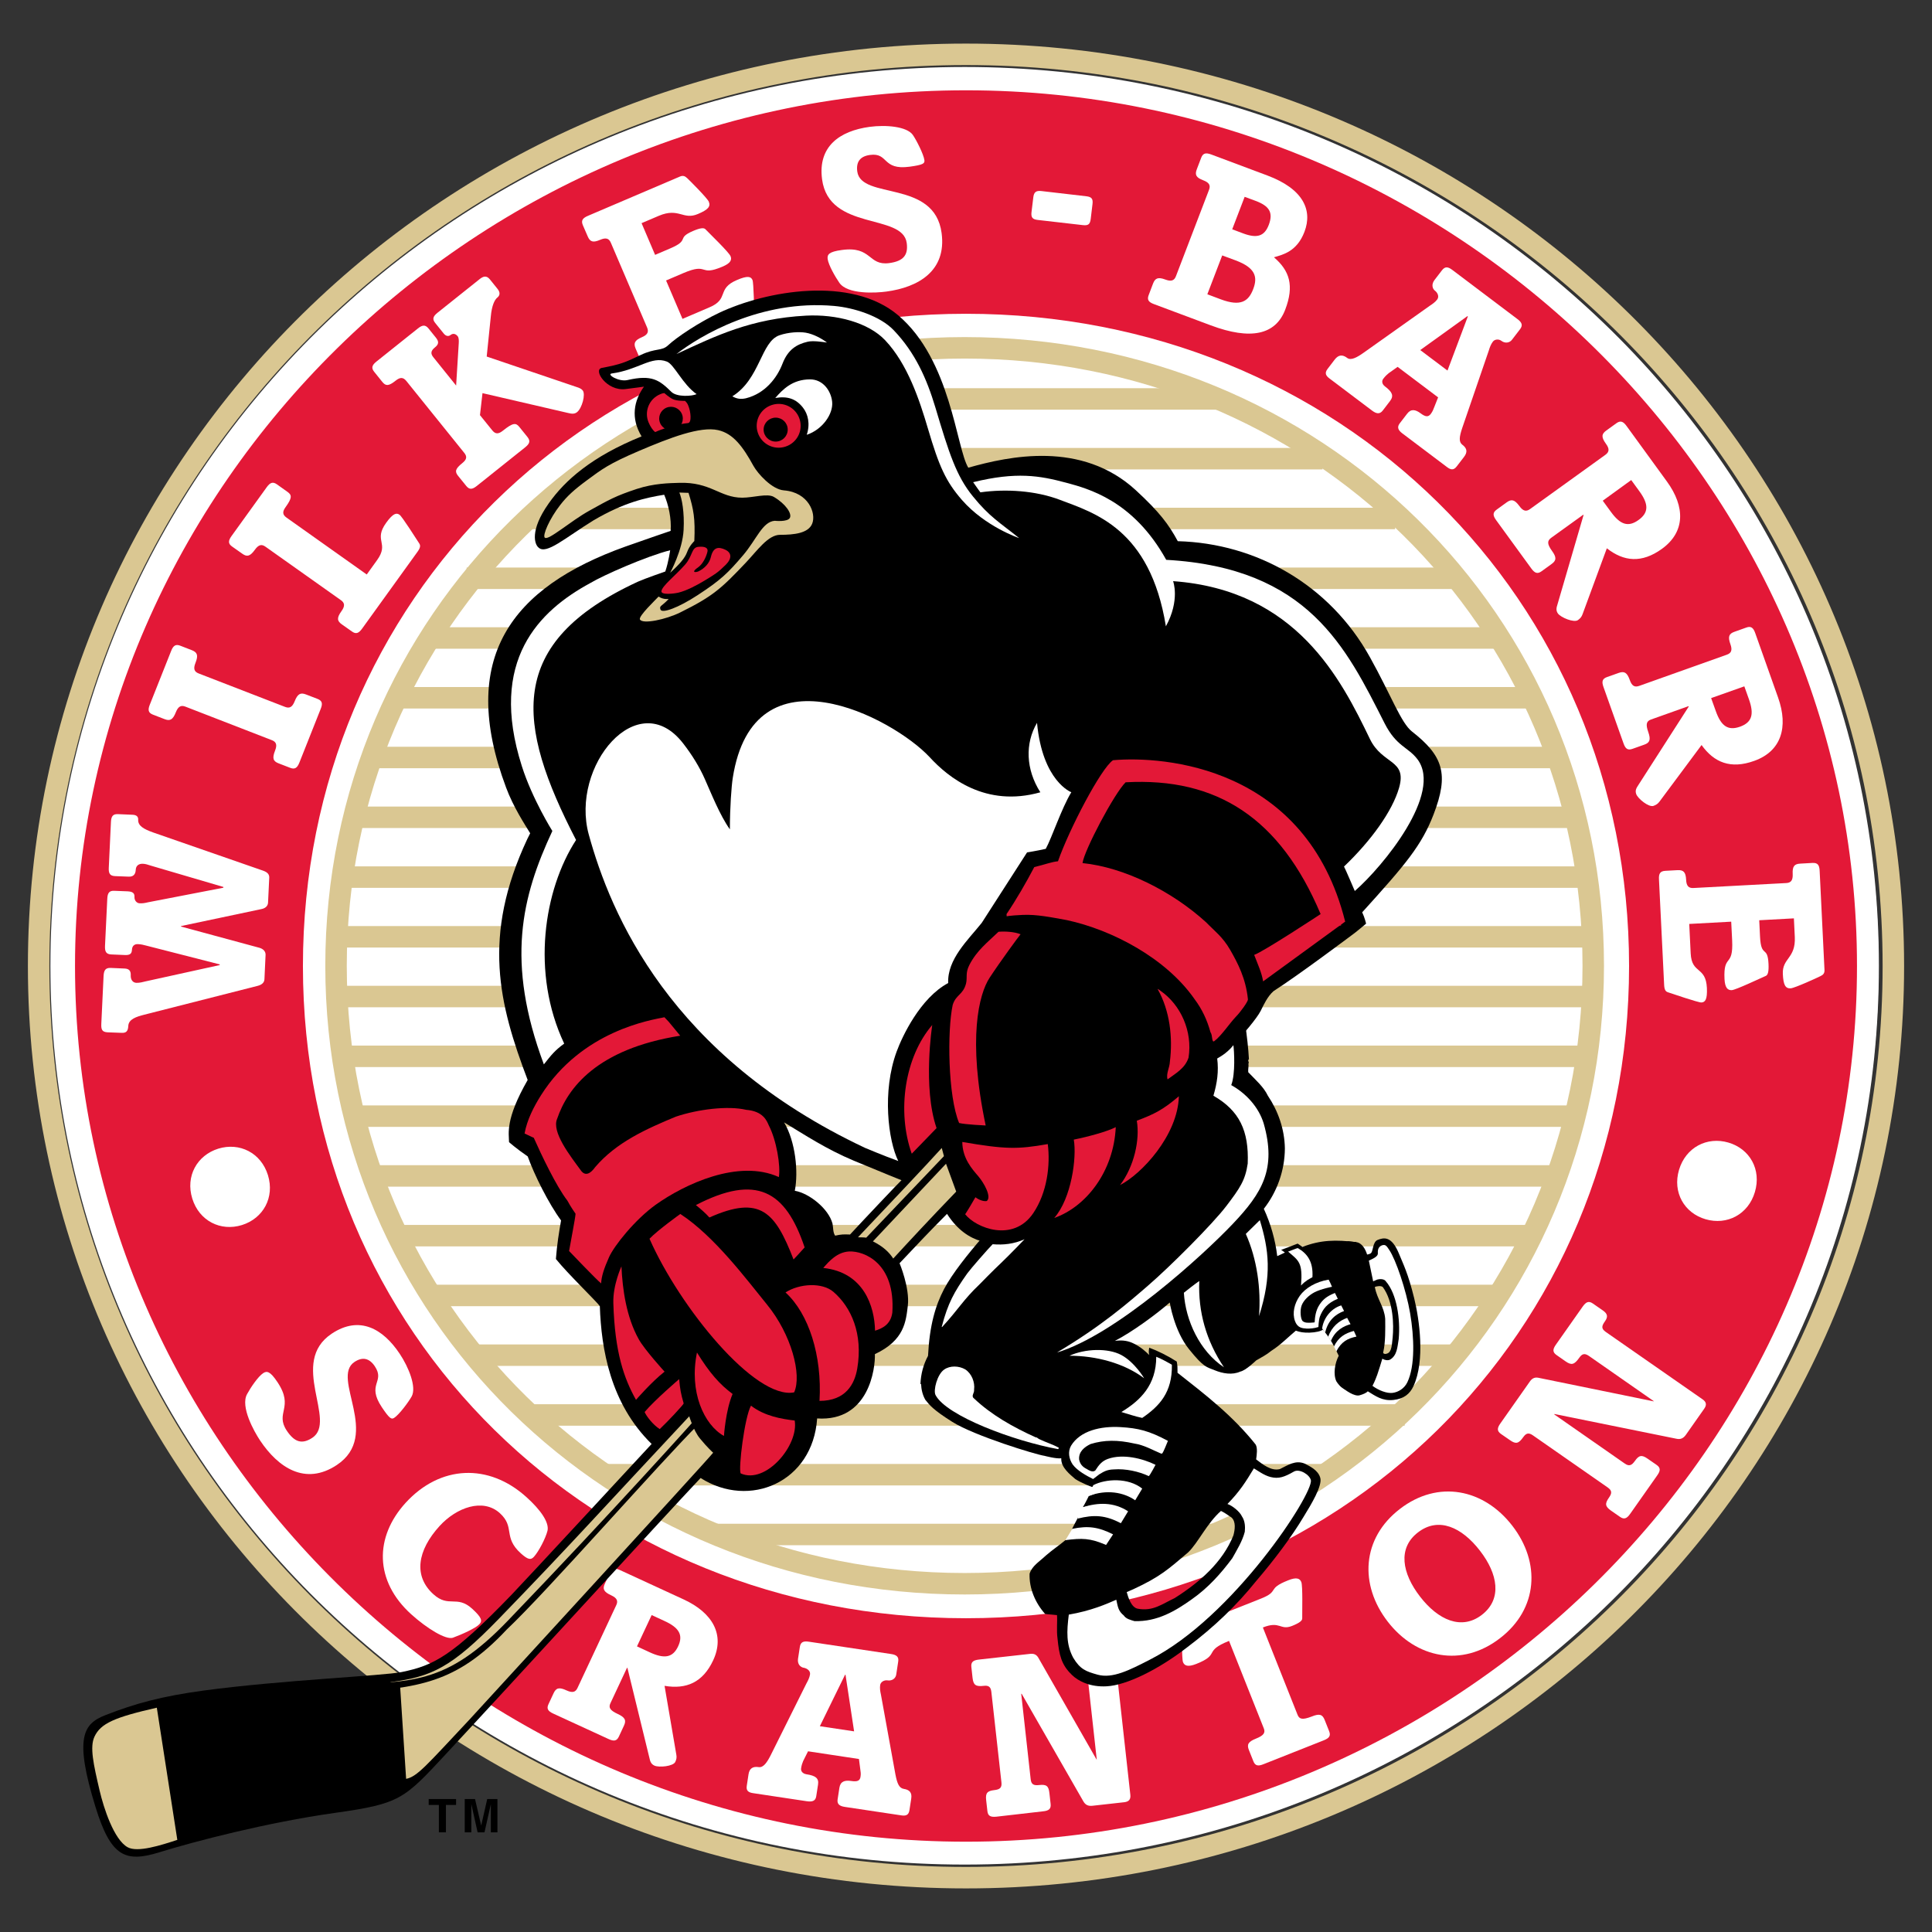 <?xml version="1.0" encoding="iso-8859-1"?>
<!-- Generator: Adobe Illustrator 14.0.0, SVG Export Plug-In . SVG Version: 6.00 Build 43363)  -->
<!DOCTYPE svg PUBLIC "-//W3C//DTD SVG 1.1//EN" "http://www.w3.org/Graphics/SVG/1.1/DTD/svg11.dtd">
<svg version="1.1" id="Layer_1" xmlns="http://www.w3.org/2000/svg" xmlns:xlink="http://www.w3.org/1999/xlink" x="0px" y="0px"
	 width="250px" height="250px" viewBox="0 0 250 250" style="enable-background:new 0 0 250 250;" xml:space="preserve">
<rect x="0" y="0" width="250" height="250" fill="#333333" stroke="none"/>
<g>
	<path style="fill:#FFFFFF;" d="M124.826,241.275c65.331,0,118.302-52.069,118.302-116.298c0-64.232-52.971-116.309-118.302-116.309
		C59.492,8.668,6.521,60.745,6.521,124.978C6.521,189.206,59.492,241.275,124.826,241.275"/>
	<path style="fill:none;stroke:#DAC792;stroke-width:2.779;" d="M124.996,242.97c66.278,0,120.004-52.82,120.004-117.966
		C245,59.851,191.274,7.03,124.996,7.03C58.726,7.03,5,59.851,5,125.004C5,190.149,58.726,242.97,124.996,242.97z"/>
	<path style="fill:#E31837;" d="M124.996,239.705c63.976,0,116.687-51.816,116.687-114.701c0-62.893-52.711-114.709-116.687-114.709
		c-63.964,0-116.679,51.816-116.679,114.709C8.317,187.889,61.032,239.705,124.996,239.705"/>
	<path style="fill:none;stroke:#FFFFFF;stroke-width:2.779;" d="M124.996,239.705c63.976,0,116.687-51.816,116.687-114.701
		c0-62.893-52.711-114.709-116.687-114.709c-63.964,0-116.679,51.816-116.679,114.709C8.317,187.889,61.032,239.705,124.996,239.705
		z"/>
	<path style="fill:none;stroke:#FFFFFF;stroke-width:5.558;" d="M124.996,206.619c46.797,0,83.026-35.618,83.026-81.615
		c0-46.004-36.229-81.623-83.026-81.623c-46.789,0-83.019,35.619-83.019,81.623C41.977,171.001,78.207,206.619,124.996,206.619z"/>
	<path style="fill:#FFFFFF;" d="M124.826,204.936c45.396,0,81.34-35.335,81.34-79.958s-35.943-79.97-81.34-79.97
		c-45.393,0-81.343,35.347-81.343,79.97S79.434,204.936,124.826,204.936"/>
	<path style="fill:none;stroke:#DAC792;stroke-width:2.779;" d="M124.826,204.936c45.396,0,81.34-35.335,81.34-79.958
		s-35.943-79.97-81.34-79.97c-45.393,0-81.343,35.347-81.343,79.97S79.434,204.936,124.826,204.936z"/>
	<line style="fill:none;stroke:#DAC792;stroke-width:2.779;" x1="157.139" y1="198.562" x2="92.582" y2="198.562"/>
	<line style="fill:none;stroke:#DAC792;stroke-width:2.779;" x1="171.133" y1="190.825" x2="78.573" y2="190.825"/>
	<line style="fill:none;stroke:#DAC792;stroke-width:2.779;" x1="181.764" y1="183.096" x2="68.236" y2="183.096"/>
	<line style="fill:none;stroke:#DAC792;stroke-width:2.779;" x1="188.413" y1="175.359" x2="61.526" y2="175.359"/>
	<line style="fill:none;stroke:#DAC792;stroke-width:2.779;" x1="194.568" y1="167.631" x2="55.257" y2="167.631"/>
	<line style="fill:none;stroke:#DAC792;stroke-width:2.779;" x1="198.392" y1="159.894" x2="51.159" y2="159.894"/>
	<line style="fill:none;stroke:#DAC792;stroke-width:2.779;" x1="202.249" y1="152.165" x2="48.767" y2="152.165"/>
	<line style="fill:none;stroke:#DAC792;stroke-width:2.779;" x1="204.188" y1="144.429" x2="46.211" y2="144.429"/>
	<line style="fill:none;stroke:#DAC792;stroke-width:2.779;" x1="205.113" y1="136.688" x2="44.589" y2="136.688"/>
	<line style="fill:none;stroke:#DAC792;stroke-width:2.779;" x1="206.045" y1="128.951" x2="43.196" y2="128.951"/>
	<line style="fill:none;stroke:#DAC792;stroke-width:2.779;" x1="206.045" y1="121.222" x2="43.664" y2="121.222"/>
	<line style="fill:none;stroke:#DAC792;stroke-width:2.779;" x1="205.581" y1="113.497" x2="44.128" y2="113.497"/>
	<line style="fill:none;stroke:#DAC792;stroke-width:2.779;" x1="204.188" y1="105.757" x2="45.751" y2="105.757"/>
	<line style="fill:none;stroke:#DAC792;stroke-width:2.779;" x1="201.634" y1="98.02" x2="48.302" y2="98.02"/>
	<line style="fill:none;stroke:#DAC792;stroke-width:2.779;" x1="198.392" y1="90.291" x2="51.314" y2="90.291"/>
	<line style="fill:none;stroke:#DAC792;stroke-width:2.779;" x1="194.214" y1="82.555" x2="55.261" y2="82.555"/>
	<line style="fill:none;stroke:#DAC792;stroke-width:2.779;" x1="188.935" y1="74.829" x2="60.383" y2="74.829"/>
	<line style="fill:none;stroke:#DAC792;stroke-width:2.779;" x1="180.526" y1="67.089" x2="68.572" y2="67.089"/>
	<line style="fill:none;stroke:#DAC792;stroke-width:2.779;" x1="171.133" y1="59.353" x2="77.878" y2="59.353"/>
	<line style="fill:none;stroke:#DAC792;stroke-width:2.779;" x1="157.909" y1="51.623" x2="90.597" y2="51.623"/>
	<path style="fill:#FFFFFF;" d="M34.218,126.721c-0.019,0.427-0.343,0.71-0.872,0.846l-14.673,3.732
		c-1.026,0.264-2.026,0.577-2.072,1.453c-0.034,0.702-0.287,0.928-0.872,0.897l-1.812-0.067c-0.706-0.042-0.842-0.344-0.808-1.103
		l0.294-6.208c0.042-0.75,0.268-1.042,0.913-1.022l1.812,0.079c0.581,0.027,0.815,0.302,0.789,0.876
		c-0.026,0.604,0.294,0.955,0.721,0.974c0.43,0.019,0.898-0.117,1.211-0.192l9.578-2.106l0.004-0.087l-9.488-2.427
		c-0.393-0.109-0.694-0.177-1.095-0.196c-0.494-0.019-0.751,0.272-0.773,0.721c-0.026,0.517-0.249,0.713-0.895,0.69l-1.781-0.076
		c-0.646-0.03-0.845-0.343-0.812-1.094l0.294-6.118c0.038-0.762,0.268-1.053,0.91-1.022l1.751,0.068
		c0.676,0.038,0.883,0.283,0.857,0.728c-0.019,0.46,0.302,0.812,0.671,0.819c0.366,0.022,0.649-0.027,1.113-0.136l9.718-1.879
		l0.007-0.098l-9.348-2.747c-0.453-0.147-0.754-0.246-1.061-0.253c-0.551-0.03-0.906,0.26-0.932,0.751
		c-0.026,0.66-0.351,0.943-0.936,0.913l-1.748-0.068c-0.649-0.03-0.849-0.332-0.808-1.091l0.279-5.906
		c0.034-0.759,0.264-1.053,0.913-1.023l1.872,0.079c0.521,0.019,0.759,0.242,0.74,0.634c-0.038,0.789,0.683,1.208,1.921,1.653
		l14.25,4.952c0.574,0.204,0.808,0.487,0.789,0.905l-0.155,3.227c-0.019,0.43-0.339,0.74-0.872,0.838l-10.378,2.192l-0.007,0.068
		l10.148,2.748c0.513,0.147,0.808,0.491,0.789,0.917L34.218,126.721z"/>
	<path style="fill:#FFFFFF;" d="M36.886,91.472c0.57,0.223,0.939,0.038,1.241-0.721c0.393-0.985,0.763-1.159,1.472-0.887
		l1.491,0.574c0.6,0.234,0.69,0.596,0.407,1.298l-2.758,6.948c-0.283,0.702-0.597,0.905-1.193,0.671l-1.487-0.574
		c-0.717-0.275-0.857-0.653-0.468-1.649c0.302-0.751,0.154-1.14-0.416-1.355l-11.178-4.336c-0.57-0.223-0.94-0.038-1.242,0.721
		c-0.389,0.985-0.758,1.17-1.476,0.887l-1.487-0.574c-0.6-0.234-0.687-0.596-0.404-1.298l2.759-6.948
		c0.275-0.702,0.592-0.906,1.192-0.671l1.487,0.577c0.709,0.279,0.857,0.661,0.468,1.646c-0.302,0.758-0.159,1.14,0.411,1.362
		L36.886,91.472z"/>
	<path style="fill:#FFFFFF;" d="M34.357,70.746c-0.498-0.362-0.895-0.275-1.374,0.389c-0.623,0.868-1.023,0.955-1.646,0.505
		l-1.302-0.917c-0.524-0.37-0.521-0.74-0.079-1.355l4.555-6.321c0.445-0.615,0.796-0.743,1.321-0.374l1.374,0.978
		c0.573,0.408,0.615,0.77-0.257,1.978c-0.423,0.585-0.4,0.974,0.121,1.343l10.386,7.367l1.343-1.868
		c1.611-2.242-0.513-2.487,1.174-4.827c0.887-1.227,1.332-1.325,1.732-1.03c0.325,0.223,2.269,3.283,2.536,3.691
		c0.181,0.275,0.181,0.536-0.208,1.083l-7.178,9.959c-0.449,0.615-0.8,0.74-1.321,0.362l-1.302-0.917
		c-0.623-0.438-0.668-0.849-0.049-1.706c0.479-0.665,0.43-1.072-0.068-1.423L34.357,70.746z"/>
	<path style="fill:#FFFFFF;" d="M62.107,53.718l1.592,1.97c0.4,0.498,0.796,0.505,1.366,0.049c1.325-1.064,1.691-1.042,2.132-0.498
		l1.053,1.306c0.404,0.51,0.302,0.857-0.291,1.336l-6.261,5c-0.593,0.476-0.966,0.495-1.366,0l-1.057-1.306
		c-0.438-0.547-0.381-0.906,0.547-1.649c0.57-0.457,0.653-0.838,0.245-1.332l-7.491-9.299c-0.408-0.499-0.796-0.499-1.366-0.049
		c-0.925,0.74-1.291,0.721-1.736,0.177l-1.049-1.306c-0.408-0.498-0.302-0.86,0.291-1.336l5.359-4.28
		c0.596-0.475,0.966-0.494,1.37,0l0.958,1.189c0.441,0.547,0.358,0.879-0.14,1.279c-0.54,0.438-0.559,0.808-0.173,1.276l2.932,3.646
		l0.34-5.48c0.019-0.37,0.015-0.709-0.14-0.906c-0.31-0.377-0.661-0.37-0.94-0.143c-0.241,0.185-0.581,0.154-0.868-0.208
		L56.322,41.8c-0.404-0.495-0.302-0.857,0.294-1.333l5.408-4.317c0.472-0.381,0.906-0.566,1.366,0l0.977,1.215
		c0.385,0.468,0.34,0.86-0.015,1.144c-0.354,0.279-0.717,1.042-0.841,2.434l-0.532,5.193l11.646,3.948
		c0.354,0.109,0.607,0.227,0.777,0.438c0.4,0.498-0.09,2.302-0.729,2.808c-0.313,0.253-0.679,0.234-1.166,0.109l-11.073-2.566
		L62.107,53.718z"/>
	<path style="fill:#FFFFFF;" d="M84.77,32.98l1.959-0.838c2.626-1.121,0.702-1.294,2.966-2.26c0.951-0.408,1.404-0.427,1.593-0.211
		c0.543,0.562,3.023,2.958,3.238,3.468c0.204,0.468,0.03,0.917-1.034,1.362c-3.102,1.325-1.74-0.585-5.068,0.838l-2.234,0.955
		l2.125,4.97l3.521-1.509c2.547-1.083,0.864-2.389,3.518-3.518c1.4-0.604,1.827-0.457,2.019,0c0.155,0.358,0.219,3.985,0.234,4.483
		c0.004,0.321-0.132,0.543-0.747,0.808l-12.669,5.408c-0.694,0.302-1.057,0.227-1.313-0.37l-0.626-1.453
		c-0.294-0.702-0.125-1.08,0.796-1.472c0.759-0.321,0.925-0.691,0.687-1.257l-4.691-10.971c-0.242-0.566-0.63-0.702-1.385-0.381
		c-0.921,0.4-1.31,0.264-1.607-0.438l-0.63-1.453c-0.249-0.593-0.053-0.906,0.646-1.208l11.914-5.087
		c0.419-0.178,0.672-0.049,0.955,0.223c0.271,0.252,2.581,2.555,2.781,3.03c0.264,0.615-0.083,1.034-1.4,1.589
		c-1.928,0.83-2.46-0.864-5.057,0.234l-2.242,0.955L84.77,32.98z"/>
	<path style="fill:#FFFFFF;" d="M112.523,16.416c2.106-0.283,4.8-0.06,5.589,1.03c0.487,0.702,1.404,2.525,1.506,3.276
		c0.053,0.43-0.132,0.604-1.91,0.849c-3.611,0.487-2.694-1.853-5.132-1.521c-1.238,0.166-1.815,0.857-1.646,2.132
		c0.491,3.725,9.994,0.985,10.915,7.982c0.653,4.902-3.02,7.008-7.137,7.563c-1.329,0.185-5.035,0.408-6.099-1.14
		c-0.528-0.762-1.4-2.279-1.51-3.072c-0.072-0.574,0.151-0.944,1.838-1.167c3.914-0.536,3.367,2.064,6.133,1.695
		c1.808-0.246,2.472-1.015,2.261-2.593c-0.514-3.906-10.062-1.502-10.956-8.254C105.813,18.93,108.67,16.941,112.523,16.416"/>
	<path style="fill:#FFFFFF;" d="M133.71,25.526c0.083-0.664,0.352-0.875,1.016-0.808l5.846,0.679
		c0.698,0.08,0.879,0.344,0.796,1.016l-0.229,1.909c-0.087,0.702-0.321,0.887-1.02,0.808l-5.846-0.671
		c-0.664-0.076-0.879-0.321-0.796-1.012L133.71,25.526z"/>
	<path style="fill:#FFFFFF;" d="M156.448,24.561c0.219-0.574,0.03-0.932-0.739-1.227c-0.937-0.351-1.117-0.709-0.846-1.423
		l0.569-1.491c0.23-0.604,0.589-0.691,1.303-0.43l7.234,2.709c4.684,1.744,5.898,4.495,4.827,7.299
		c-0.981,2.574-2.819,2.962-3.948,3.295c2.023,1.736,2.649,3.664,1.457,6.782c-1.253,3.264-4.468,3.958-9.631,2.026l-7.352-2.748
		c-0.71-0.26-0.917-0.573-0.684-1.17l0.566-1.491c0.271-0.709,0.656-0.868,1.593-0.517c0.766,0.283,1.15,0.14,1.37-0.438
		L156.448,24.561z M156.229,38.079l1.736,0.653c2.581,0.966,3.596,0.264,4.196-1.317c0.604-1.566,0.31-2.755-2.272-3.721
		l-1.735-0.642L156.229,38.079z M159.448,29.67l1.423,0.536c1.781,0.661,2.74,0.37,3.303-1.094c0.607-1.597,0.094-2.446-1.695-3.117
		l-1.422-0.525L159.448,29.67z"/>
	<path style="fill:#FFFFFF;" d="M180.851,47.472l-1.155,0.819c-0.196,0.155-0.452,0.389-0.694,0.713
		c-0.227,0.291-0.196,0.69,0.219,1.003c0.944,0.71,1.163,1.215,0.653,1.88l-0.947,1.238c-0.415,0.536-0.868,0.389-1.381,0.007
		l-5.503-4.151c-0.476-0.358-0.672-0.698-0.264-1.234l0.932-1.219c0.487-0.634,1.008-0.672,1.611-0.215
		c0.479,0.37,1.261-0.049,2.174-0.702l8.515-6.042c0.302-0.196,0.701-0.468,0.958-0.808c0.302-0.393,0.038-0.898-0.271-1.132
		c-0.34-0.253-0.517-0.819-0.068-1.404l0.951-1.238c0.393-0.513,0.763-0.506,1.362-0.049l8.42,6.355
		c0.585,0.438,0.717,0.808,0.324,1.317l-1.045,1.362c-0.298,0.389-0.872,0.498-1.358,0.136c-0.332-0.26-0.854-0.223-1.099,0.09
		c-0.257,0.34-0.407,0.729-0.528,1.14l-3.457,10.076c-0.377,1.14-0.452,1.781,0.038,2.144c0.604,0.457,0.687,0.943,0.196,1.578
		l-0.937,1.219c-0.407,0.536-0.792,0.438-1.275,0.068l-5.74-4.329c-0.506-0.377-0.773-0.777-0.358-1.313l0.951-1.238
		c0.498-0.665,1.072-0.566,1.751-0.061c0.653,0.491,1.004,0.491,1.321,0.072c0.241-0.325,0.324-0.566,0.449-0.887l0.494-1.249
		L180.851,47.472z M187.304,47.951l2.635-7.008l-0.053-0.038l-6.106,4.393L187.304,47.951z"/>
	<path style="fill:#FFFFFF;" d="M207.744,58.847c0.498-0.362,0.543-0.77,0.063-1.423c-0.619-0.86-0.577-1.268,0.049-1.717
		l1.299-0.936c0.524-0.377,0.875-0.26,1.32,0.351l5.216,7.174c2.4,3.295,2.378,6.548-0.642,8.729
		c-2.619,1.883-4.917,1.649-7.125-0.075l-3.14,8.525c-0.129,0.351-0.295,0.547-0.593,0.762c-0.524,0.377-2.223-0.332-2.597-0.849
		c-0.275-0.389-0.2-0.74-0.057-1.177l3.374-11.56l-0.034-0.049l-4.166,3c-0.494,0.374-0.54,0.77,0.113,1.679
		c0.619,0.845,0.573,1.257-0.049,1.702l-1.291,0.936c-0.528,0.381-0.876,0.264-1.328-0.351l-4.56-6.265
		c-0.445-0.615-0.445-0.985,0.079-1.363l1.291-0.936c0.63-0.449,1.022-0.362,1.649,0.487c0.479,0.66,0.879,0.74,1.381,0.377
		L207.744,58.847z M207.396,64.791l1.045,1.43c1.208,1.668,2.242,2.038,3.586,1.064c1.347-0.966,1.31-2.068,0.102-3.725
		l-1.049-1.441L207.396,64.791z"/>
	<path style="fill:#FFFFFF;" d="M223.451,84.717c0.577-0.204,0.739-0.581,0.468-1.343c-0.358-0.993-0.196-1.374,0.528-1.626
		l1.506-0.536c0.607-0.227,0.917-0.011,1.17,0.702l2.962,8.352c1.359,3.831,0.408,6.948-3.094,8.193
		c-3.046,1.094-5.186,0.215-6.809-2.053l-5.435,7.307c-0.219,0.302-0.438,0.438-0.781,0.566c-0.607,0.223-2.034-0.936-2.241-1.528
		c-0.166-0.46,0.019-0.781,0.275-1.163l6.518-10.152l-0.02-0.061l-4.846,1.725c-0.581,0.204-0.739,0.585-0.362,1.638
		c0.344,0.993,0.189,1.374-0.535,1.626l-1.51,0.536c-0.607,0.215-0.91,0.011-1.162-0.709l-2.593-7.292
		c-0.253-0.709-0.151-1.072,0.456-1.287l1.51-0.536c0.725-0.253,1.087-0.068,1.441,0.928c0.271,0.77,0.634,0.955,1.212,0.751
		L223.451,84.717z M221.42,90.333l0.601,1.676c0.683,1.928,1.566,2.582,3.136,2.026c1.566-0.566,1.842-1.619,1.155-3.547
		l-0.597-1.676L221.42,90.333z"/>
	<path style="fill:#FFFFFF;" d="M227.644,119.079l0.102,2.106c0.137,2.838,0.981,1.091,1.099,3.536
		c0.049,1.026-0.083,1.453-0.358,1.563c-0.717,0.31-3.85,1.8-4.4,1.842c-0.524,0.019-0.876-0.295-0.937-1.435
		c-0.162-3.351,1.163-1.422,0.989-5.008l-0.121-2.419l-5.431,0.294l0.186,3.8c0.132,2.74,1.958,1.619,2.098,4.483
		c0.068,1.498-0.219,1.85-0.709,1.88c-0.393,0.019-3.842-1.159-4.311-1.313c-0.316-0.099-0.479-0.306-0.513-0.967l-0.668-13.654
		c-0.042-0.751,0.162-1.061,0.812-1.102l1.593-0.087c0.77-0.038,1.06,0.253,1.109,1.25c0.037,0.808,0.332,1.09,0.943,1.061
		l12.009-0.642c0.611-0.03,0.875-0.351,0.838-1.163c-0.053-0.993,0.207-1.313,0.978-1.351l1.596-0.09
		c0.646-0.026,0.876,0.252,0.913,1.015l0.627,12.835c0.022,0.445-0.182,0.642-0.543,0.808c-0.333,0.173-3.314,1.539-3.835,1.569
		c-0.679,0.038-0.943-0.43-1.012-1.842c-0.105-2.086,1.684-2,1.548-4.804l-0.117-2.408L227.644,119.079z"/>
	<path style="fill:#FFFFFF;" d="M34.671,152.06c0.894,2.895-0.615,5.601-3.363,6.461c-2.755,0.856-5.529-0.528-6.427-3.423
		c-0.898-2.896,0.615-5.604,3.366-6.462C30.995,147.791,33.772,149.164,34.671,152.06"/>
	<path style="fill:#FFFFFF;" d="M51.725,175.182c1.189,1.785,2.181,4.311,1.555,5.499c-0.415,0.747-1.634,2.378-2.268,2.785
		c-0.351,0.234-0.592,0.136-1.596-1.362c-2.038-3.053,0.46-3.238-0.913-5.303c-0.695-1.041-1.574-1.268-2.634-0.565
		c-3.11,2.067,3.54,9.473-2.295,13.341c-4.098,2.709-7.601,0.302-9.925-3.186c-0.747-1.121-2.589-4.378-1.672-6.004
		c0.441-0.819,1.412-2.261,2.072-2.698c0.476-0.321,0.906-0.272,1.853,1.158c2.208,3.302-0.354,3.937,1.204,6.276
		c1.015,1.528,2,1.792,3.31,0.924c3.265-2.162-3.11-9.751,2.529-13.484C46.51,170.204,49.551,171.918,51.725,175.182"/>
	<path style="fill:#FFFFFF;" d="M68.134,193.738c1.792,1.615,2.958,3.254,2.713,4.337c-0.249,0.992-1.136,2.69-1.766,3.381
		c-0.393,0.427-0.759,0.382-1.691-0.456c-2.34-2.125-0.698-3.374-2.717-5.205c-2.181-1.97-5.597-0.731-7.786,1.665
		c-2.879,3.158-3.419,6.472-0.808,8.831c1.997,1.812,3.012,0.067,5.008,1.868c1.249,1.144,1.358,1.563,0.951,2.008
		c-0.472,0.517-2.31,1.347-3.435,1.755c-0.895,0.302-3.325-1.17-5.396-3.038c-4.763-4.311-4.763-9.99-0.713-14.425
		C56.948,189.587,63.228,189.293,68.134,193.738"/>
	<path style="fill:#FFFFFF;" d="M79.747,207.702c0.257-0.547,0.091-0.917-0.657-1.268c-0.978-0.445-1.144-0.827-0.819-1.51
		l0.668-1.423c0.268-0.574,0.638-0.634,1.333-0.313l8.186,3.774c3.763,1.731,5.374,4.577,3.823,7.891
		c-1.347,2.876-3.487,3.763-6.287,3.295l1.524,8.906c0.064,0.362,0.019,0.604-0.136,0.937c-0.268,0.577-2.113,0.751-2.698,0.479
		c-0.445-0.203-0.555-0.555-0.649-0.996l-2.845-11.643l-0.053-0.022l-2.144,4.582c-0.26,0.547-0.094,0.917,0.936,1.393
		c0.974,0.448,1.132,0.83,0.812,1.513l-0.661,1.423c-0.275,0.574-0.638,0.63-1.336,0.31l-7.159-3.295
		c-0.694-0.32-0.879-0.642-0.611-1.215l0.664-1.423c0.317-0.684,0.713-0.812,1.691-0.351c0.751,0.339,1.147,0.223,1.4-0.325
		L79.747,207.702z M82.426,213.042l1.646,0.763c1.891,0.875,2.985,0.709,3.676-0.77c0.694-1.483,0.117-2.42-1.778-3.287
		l-1.646-0.759L82.426,213.042z"/>
	<path style="fill:#FFFFFF;" d="M104.561,226.617l-0.63,1.257c-0.098,0.227-0.211,0.547-0.268,0.936
		c-0.057,0.362,0.174,0.69,0.69,0.781c1.185,0.174,1.627,0.518,1.502,1.325l-0.234,1.521c-0.098,0.66-0.581,0.729-1.219,0.642
		l-6.925-1.042c-0.607-0.086-0.951-0.294-0.845-0.954l0.227-1.491c0.117-0.77,0.566-1.045,1.324-0.928
		c0.608,0.09,1.095-0.631,1.589-1.627l4.585-9.208c0.177-0.313,0.396-0.74,0.46-1.159c0.076-0.479-0.408-0.789-0.8-0.86
		c-0.423-0.057-0.864-0.457-0.751-1.178l0.234-1.521c0.098-0.623,0.434-0.789,1.192-0.672l10.605,1.589
		c0.728,0.105,1.034,0.37,0.928,0.992l-0.253,1.668c-0.072,0.487-0.528,0.85-1.14,0.751c-0.426-0.06-0.872,0.204-0.936,0.593
		c-0.064,0.419,0,0.819,0.094,1.238l1.883,10.37c0.227,1.159,0.476,1.744,1.083,1.842c0.759,0.117,1.076,0.495,0.955,1.265
		l-0.23,1.502c-0.102,0.653-0.49,0.751-1.094,0.653l-7.231-1.084c-0.638-0.094-1.072-0.309-0.97-0.974l0.234-1.521
		c0.128-0.808,0.683-0.992,1.536-0.864c0.819,0.125,1.125-0.049,1.196-0.559c0.064-0.389,0.011-0.642-0.034-0.974l-0.17-1.313
		L104.561,226.617z M110.52,224.036l-1.11-7.318l-0.057-0.011l-3.264,6.664L110.52,224.036z"/>
	<path style="fill:#FFFFFF;" d="M128.279,218.918c-0.079-0.69-0.407-0.838-0.981-0.77c-1.037,0.117-1.339-0.098-1.449-1.022
		l-0.155-1.412c-0.068-0.634,0.211-0.879,0.974-0.966l6.631-0.739c0.521-0.061,0.812,0.116,1.034,0.456l7.56,13.217h0.026
		l-1.125-10.175c-0.075-0.694-0.4-0.838-0.981-0.77c-1.124,0.124-1.427-0.087-1.532-1.016l-0.158-1.411
		c-0.068-0.623,0.211-0.88,0.974-0.955l5.985-0.672c0.763-0.091,1.087,0.087,1.162,0.71l0.174,1.6
		c0.091,0.777-0.223,1.023-0.868,1.099c-0.822,0.091-1.045,0.294-0.966,0.984l1.68,15.164c0.071,0.623-0.208,0.898-0.785,0.966
		l-4.095,0.457c-0.577,0.068-0.937-0.105-1.208-0.585l-7.975-13.907l-0.056,0.012l1.223,11.042c0.075,0.691,0.399,0.838,1.102,0.759
		c0.921-0.105,1.223,0.105,1.321,1.034l0.158,1.411c0.071,0.623-0.211,0.88-0.974,0.955l-6.046,0.694
		c-0.763,0.075-1.095-0.098-1.162-0.732l-0.159-1.403c-0.105-0.937,0.151-1.2,1.061-1.306c0.706-0.079,0.989-0.302,0.917-0.985
		L128.279,218.918z"/>
	<path style="fill:#FFFFFF;" d="M163.498,228.285c-0.717,0.291-1.083,0.204-1.313-0.381l-0.581-1.461
		c-0.279-0.702-0.095-1.064,0.909-1.464c1.057-0.419,1.242-0.789,1.016-1.344l-4.491-11.303c-3.4,1.354-1.064,1.725-4.242,2.981
		c-1.083,0.426-1.521,0.241-1.713-0.227c-0.196-0.506-0.099-3.925-0.109-4.695c-0.016-0.294,0.328-0.585,1.294-0.974
		c2.321-0.928,1.054,0.555,3.736-0.509l5.155-2.046c2.483-0.985,0.687-1.249,3.521-2.366c1.083-0.441,1.521-0.257,1.709,0.223
		c0.2,0.506,0.103,3.929,0.117,4.698c0.012,0.291-0.332,0.581-1.306,0.974c-1.573,0.623-1.528-0.694-3.785,0.204l4.487,11.296
		c0.223,0.565,0.607,0.701,1.842,0.223c1-0.408,1.385-0.265,1.664,0.438l0.581,1.464c0.234,0.585,0.022,0.895-0.69,1.178
		L163.498,228.285z"/>
	<path style="fill:#FFFFFF;" d="M181.142,195.26c4.939-3.812,10.85-2.612,14.544,2.162c3.684,4.755,3.363,10.76-1.585,14.56
		c-4.933,3.819-10.846,2.612-14.525-2.136C175.877,205.071,176.201,199.06,181.142,195.26 M191.754,208.959
		c2.652-2.046,2.075-5.303-0.253-8.303c-2.348-3.042-5.359-4.416-8.013-2.366c-2.652,2.034-2.075,5.291,0.275,8.321
		C186.089,209.623,189.108,210.997,191.754,208.959"/>
	<path style="fill:#FFFFFF;" d="M198.347,185.727c-0.574-0.4-0.891-0.241-1.23,0.227c-0.604,0.856-0.959,0.943-1.721,0.407
		l-1.17-0.808c-0.521-0.37-0.521-0.743-0.075-1.366l3.83-5.445c0.302-0.419,0.63-0.528,1.038-0.468l14.967,3.061l0.016-0.023
		l-8.408-5.864c-0.574-0.389-0.891-0.245-1.23,0.234c-0.653,0.924-1.012,1.011-1.781,0.476l-1.166-0.815
		c-0.521-0.362-0.521-0.732-0.079-1.355l3.464-4.921c0.445-0.626,0.793-0.751,1.313-0.393l1.321,0.917
		c0.638,0.449,0.618,0.85,0.253,1.374c-0.483,0.672-0.473,0.974,0.094,1.385l12.529,8.722c0.521,0.358,0.544,0.751,0.204,1.227
		l-2.362,3.362c-0.336,0.469-0.706,0.635-1.253,0.506l-15.757-3.196l-0.029,0.049l9.129,6.363c0.565,0.393,0.895,0.245,1.306-0.328
		c0.524-0.751,0.883-0.838,1.649-0.303l1.166,0.808c0.521,0.37,0.521,0.74,0.075,1.363l-3.498,4.97
		c-0.438,0.627-0.793,0.751-1.31,0.393l-1.17-0.812c-0.763-0.536-0.804-0.905-0.279-1.656c0.407-0.574,0.438-0.925-0.136-1.333
		L198.347,185.727z"/>
	<path style="fill:#FFFFFF;" d="M217.266,151.376c0.867-2.913,3.63-4.336,6.389-3.528c2.763,0.808,4.295,3.49,3.427,6.404
		c-0.86,2.902-3.615,4.325-6.378,3.518C217.94,156.969,216.401,154.278,217.266,151.376"/>
	<polygon points="57.703,237.104 56.79,237.104 56.79,233.558 55.473,233.558 55.473,232.795 59.017,232.795 59.017,233.558 
		57.703,233.558 	"/>
	<polygon points="64.368,237.104 63.515,237.104 63.515,233.497 63.507,233.497 62.692,237.104 61.802,237.104 61.001,233.497 
		60.99,233.497 60.99,237.104 60.137,237.104 60.137,232.795 61.469,232.795 62.258,236.195 62.273,236.195 63.047,232.795 
		64.368,232.795 	"/>
	<path d="M159.403,133.865l0.109,0.007 M159.513,133.872c0.03-0.241-0.038-0.565-0.015-0.739 M139.141,191.388
		c-0.611-0.544-1.879-1.469-1.814-2.688c-0.623,0.099-2.186-0.32-2.186-0.32c-1.057-0.14-9.058-2.586-11.922-4.396
		c-2.446-1.54-2.933-2.155-3.479-2.846c-0.366-0.635-0.525-1.355-0.555-2.057l-0.08,0.029c0.049-1.316,0.385-2.555,0.981-3.664
		c0.2-3.947,0.951-6.499,2.076-8.646c2.106-3.992,8.363-10.416,8.363-10.416c-0.042-0.087,5.785-5.747,8.74-8.313
		c0.223,0.049,0.381-0.204,0.555-0.261l5.186-3.891l6.823-6.228c1.095-1.373,2.393-2.921,3.668-3.895
		c0.022-0.177,0.057-0.294,0.144-0.46c0.136,0,0.136,0.019,0.136,0.061l3.57-0.303v-0.158c-0.026,0.049,0.004,0.091,0.038,0.091
		c0.132-0.158-0.087-0.528,0.309-0.615l0.412,0.067c-0.117-0.351,0.336-0.252,0.509-0.32c0.317-0.091,0.506,0.271,0.544,0.524
		c0.188,1.423,0.377,2.914,0.453,4.396c-0.249,0.087,0.102,0.457-0.068,0.524c0.061,0.362-0.064,0.732-0.022,1.141
		c0.936,0.984,1.996,1.901,2.532,3.03c1.34,2,2.17,4.348,2.208,6.831c-0.012,2.838-1.004,5.623-2.725,7.815
		c0.883,1.902,1.502,4.076,1.735,6.121c0.212-0.087,0.856-0.399,0.996-0.468l-0.486-0.34c0,0,1.921-0.713,2.132-0.812
		c0,0,0.499,0.332,0.619,0.431c2.378-0.925,4.348-0.937,6.952-0.623c0,0,0.347,19.723-0.076,19.636
		c-0.875-0.456-1.705-0.399-2.483-1.619c-0.438-0.924-0.195-2.358,0.303-3.313c-0.498-1.041-0.702-1.441-1.008-1.939
		c-0.396-0.63-0.581-0.864-1.03-1.441c-0.271,0.207-0.925,0.362-1.744,0.393c-0.747,0.019-1.256-0.068-1.766-0.257
		c-0.947,0.781-2,1.872-3.155,2.593c-0.642,0.528-1.298,0.868-1.978,1.257c0,0-1.34,1.306-2.057,1.445
		c-1.03,0.468-2.261,0.26-3.325-0.178c-1.057-0.438-1.373-0.32-3.306-2.717c-1.939-2.4-2.494-6.042-2.494-6.042
		c-1.815,1.577-4.819,3.781-7.106,4.97c1.03-0.158,1.8,0.02,2.423,0.328c0.98,0.479,1.539,1.027,2.03,1.495
		c-0.099-0.332-0.061-0.653-0.004-0.947c1.083,0.399,2.374,1.034,3.563,1.792c0.109,0.597,0.098,0.888,0.098,1.453
		c3.635,2.854,7.159,5.574,10.104,9.276c0.279,0.438,0.15,1.386,0.067,1.929c0.797,0.607,1.967,1.57,3.088,1.249
		c1.033-0.506,2-1.188,3.196-0.702c0.604,0.321,1.743,0.819,2.019,1.854c0.279,1.03-1.181,3.438-2.158,5.026
		c-1.525,2.563-3.842,5.643-6.145,8.322c-2.513,3.14-5.465,5.966-8.868,8.528c-3.736,2.902-7.896,4.959-10.477,5.088
		c-2.099,0.117-3.668-0.646-4.536-1.514c-1.332-1.306-1.608-2.544-1.819-4.676c-0.144-1.022,0-2.261-0.068-3.02l-1.532-0.146
		c-1.279-1.435-2.083-3.313-2.015-5.216c0.336-1.03,1.23-1.521,2.105-2.348c0.872-0.759,1.676-1.275,2.536-1.996
		c0.823-0.257,2.604-1.649,0.823-1.354c0.173-0.431,0.596-1.133,0.808-1.601c1.555-0.37,3.087-1.929,0.622-1.306
		c0.299-0.476,0.771-1.453,0.771-1.453c2.373-0.747,1.992-1.85,0.419-1.166C141.308,192.414,139.982,191.935,139.141,191.388
		 M140.93,148.376c0.061-0.022,0.068,0.037,0.083,0.057 M157.995,195.513c-1.818,1.589-2.996,4.188-4.257,5.37
		c-2.581,2.2-3.63,3.155-7.05,4.744l-0.891,0.389c0.182,0.664,0.589,2.007,1.442,2.154c1.984,0.352,3.094-0.596,4.755-1.373
		c3.245-2.058,6.204-4.631,7.608-8.118c0.196-0.732,0.362-1.812-0.279-2.34C159.09,196.222,158.69,195.852,157.995,195.513"/>
	<path style="fill:#FFFFFF;" d="M124.906,177.201c0.834,0.543,1.272,1.664,1.139,2.631c0.068,0.399-0.415,0.808-0.033,1.102
		c2.253,2.151,5.087,3.74,8.004,5.057c0.166-0.029,0.302,0.166,0.465,0.234c0.826,0.4,1.788,0.69,2.543,1.121l-0.094,0.174
		c-5.782-1.054-14.477-4.317-15.874-7.005c-0.313-0.604,0.223-2.69,1.121-3.295C122.932,176.685,124.087,176.722,124.906,177.201"/>
	<path style="fill:#FFFFFF;" d="M145.081,175.329c1.743,0.925,2.974,3.02,2.974,3.02c-2.611-1.967-6.257-2.921-9.669-2.914
		C140.401,174.511,143.345,174.412,145.081,175.329"/>
	<path style="fill:#FFFFFF;" d="M163.022,157.886c1.155,3.789,1.604,7.084-0.105,12.424c0.268-3.536-0.253-7.378-1.71-10.643
		C161.879,159.015,162.253,158.637,163.022,157.886"/>
	<path style="fill:#FFFFFF;" d="M155.188,165.759c-0.17,3.985,0.898,7.748,3.193,11.167c-3.141-2.076-4.975-6.062-5.189-9.646
		C153.92,166.706,154.388,166.324,155.188,165.759"/>
	<path style="fill:#FFFFFF;" d="M151.641,176.598c0.067,3.573-1.608,5.358-3.839,6.88c-0.978-0.208-1.747-0.487-2.698-0.763
		c2.491-1.51,4.514-3.506,4.514-7.151C150.312,175.835,151.281,176.382,151.641,176.598"/>
	<path d="M144.613,187.745l0.03,0.038l-0.099-0.019C144.561,187.745,144.583,187.734,144.613,187.745"/>
	<path style="fill:#FFFFFF;" d="M167.423,190.425c0.725-0.43,2.075,0.419,2.204,1.121c0.31,1.763-10.023,17.727-20.848,23.221
		c-2.585,1.325-4.815,2.487-6.777,1.929c-1.483-0.419-2.227-0.679-3.137-2.2c-0.909-1.717-0.838-3.374-0.563-5.566
		c2.868-0.487,4.892-1.374,6.145-1.929c0.211,0.967,0.264,1.461,0.966,2.038c0.31,0.457,0.864,0.573,1.382,0.732
		c2.947,0.105,5.344-1.336,7.427-2.827c2.132-1.49,3.781-3.354,5.238-5.313c0.589-1.061,1.313-2.219,1.615-3.419
		c0.064-0.604,0.045-1.386-0.366-1.989c-0.275-0.622-1.261-1.403-1.876-1.607c1.604-1.646,2.363-2.864,3.42-4.608
		c0.479,0.272,1.32,0.914,2.17,1.121C165.468,191.388,166.2,191.127,167.423,190.425"/>
	<path d="M149.384,152.41c-2.868,2.453-11.729,7.423-18.16,8.341c-2.446,0.351-5.982,0.505-8.681-3.676
		c-2.287,2.29-3.985,4.105-6.14,6.385c0,0,1.344,3.204,1.068,5.495c-0.246,2.02-0.419,4.472-4.261,6.269
		c0.068,1.781-0.736,8.76-7.472,8.321c-0.559,8.254-8.752,11.741-15.081,7.707c-4.921,5.204-24.497,26.644-32.917,35.679
		c-5.464,5.876-5.917,6.468-14.409,7.657c-8.797,1.237-18.296,3.725-22.715,5.099c-4.427,1.373-6.284,0.547-8.261-5.869
		c-2.774-8.993-1.585-10.755,1.275-11.876c3.869-1.521,7.318-2.445,12.662-3.178c10.201-1.374,23.282-1.902,25.716-2.408
		c4.106-0.849,6.499-2.015,14.205-10.016c1.77-1.834,18.107-19.492,18.107-19.492c-5.348-5.234-6.514-12.288-6.703-17.832
		c-0.415-0.604-4.144-4.182-5.684-6.103c0.144-1.929,0.404-3.457,0.668-4.989c-1.593-2.155-3.46-5.888-4.317-8.284
		c-1.513-1.041-2.415-1.849-2.415-1.849c-0.008-1.121-0.532-2.906,2.411-8.042c-3.725-9.813-5.955-18.583-0.045-31.185l0.37-0.74
		c-0.661-1.083-2.185-3.393-3.117-5.914c-6.284-16.783,0.698-25.916,15.454-31.188c2.416-0.864,5.838-2.026,5.838-2.026
		c0.121-1.559-0.268-3.363-0.834-4.676c-2.362,0.381-5.178,0.985-9.125,3.302c-3.687,2.272-6.14,4.502-7.136,3.529
		c-0.476-0.37-1.197-2.144,1.313-5.703c2.117-3.011,5.57-6.061,12.02-8.68c-1.434-2.37-0.996-4.62,0.313-6.435
		c0,0-0.872,0.128-2.378,0.313c-2.445,0.313-4.268-2.525-3.068-2.74c2.46-0.457,3.053-0.729,4.993-1.657
		c2.023-0.962,2.725-0.468,3.585-1.276c1.079-1.022,4.019-2.981,6.608-4.2c6.061-2.853,17.055-4.823,23.146,0.321
		c6.842,5.789,7.514,17.171,9.08,19.727c5.264-1.491,14.658-3.529,21.663,2.902c3.102,2.857,4.279,4.453,5.445,6.608
		c10.193,0.271,19.674,5.661,24.855,14.998c2.751,4.933,4.026,8.518,5.445,9.627c4.054,3.17,4.809,5.517,2.801,10.729
		c-1.54,3.997-3.57,6.412-9.239,12.669c0.321,0.664,0.506,1.464,0.506,1.464s-1.313,1.121-1.86,1.499c0,0-6.918,5.196-10.11,7.23
		c-0.793,0.684-1.313,1.842-1.668,2.556c-0.996,1.966-6.865,8.05-8.072,9.121C155.063,139.926,155.15,147.447,149.384,152.41
		 M101.462,145.236c1.468,2.476,1.872,6.381,1.385,8.85c1.872,0.32,4.366,2.317,4.875,4.238c0.11,0.486,0.045,1.17,0.348,1.569
		c0.819-0.177,1.064-0.177,1.924-0.146c1.646-1.785,6.438-6.85,6.657-7.027c0,0-2.185-0.868-6.178-2.532
		C106.93,148.704,104.183,146.881,101.462,145.236"/>
	<path style="fill:#FFFFFF;" d="M107.919,39.588c2.578,0.226,5.971,1.298,7.733,3.147c2.774,2.906,4.257,6.246,5.374,9.952
		c1.785,5.974,2.706,8.895,4.869,11.548c2.182,2.687,3.494,3.389,5.985,5.396c0,0-4.362-1.46-7.393-4.921
		c-2.128-2.434-2.993-4.435-4.4-9.208c-1.102-3.732-2.63-8.382-5.544-11.469c-2.17-2.302-6.329-3.393-10.239-3.189
		c-7.144,0.381-11.699,2.623-16.771,4.971C90.54,43.468,98.428,38.743,107.919,39.588"/>
	<path style="fill:#DAC792;" d="M87.846,62.481c-1.215,0.038-3.215,0.057-5.45,0.789c-2.709,0.898-3.555,1.374-6.14,2.815
		c-2.472,1.374-5.291,3.898-5.759,3.491c-0.324-0.283,0.593-2.438,2.004-4.242c0.876-1.128,1.77-1.947,3.446-3.185
		c1.94-1.434,2.815-2.125,6.763-3.812c4.016-1.713,7.914-3.196,10.208-2.679c1.959,0.438,3.212,2.136,4.574,4.619
		c0.566,1.023,2.404,3.061,3.948,3.178c3.192,0.253,4.196,2.974,3.657,4.306c-0.494,1.249-2.351,1.445-4.159,1.445
		c-1.544,0-2.94,2.026-4.385,3.555c-3.193,3.374-4.272,4.385-8.533,6.491c-1.827,0.906-4.872,1.559-5.212,0.906
		c-0.219-0.419,2.031-2.544,2.412-2.963c0.608,0.419,1.31,0.313,1.31,0.313c-0.939,0.993-1.253,0.864-1.061,1.374
		c0.2,0.525,2.298-0.226,4.823-1.883c2.959-1.928,3.914-2.853,5.884-5.174c1.732-2.045,2.476-4.306,4.072-4.435
		c0,0,1.665,0.185,1.959-0.377c0.294-0.558-0.536-1.804-2.068-2.709c-0.841-0.498-2.676,0.098-4.087,0.098
		C93.141,64.402,91.978,62.333,87.846,62.481"/>
	<path style="fill:#DAC792;" d="M89.095,63.775c0.661,2.144,0.879,3.306,0.751,6.238c0,0-0.623,0.566-0.936,1.43
		c-0.268,0.751-0.955,1.551-2.192,2.672c0,0,1.6-2.902,1.74-5.537c0.125-2.298-0.223-4.091-0.551-4.842L89.095,63.775z"/>
	<path style="fill:#FFFFFF;" d="M137.986,62.47c2.717,0.743,8.627,2.211,12.922,9.971c18.395,1.034,23.285,11.352,28.263,21.164
		c1.536,3.012,3.03,3.042,4.238,4.631c3.352,4.404-4.468,13.896-8.099,17.062c0,0-1.253-2.94-1.396-3.167
		c3.528-3.37,6.25-7.163,7.125-10.182c1.064-3.713-2.151-2.962-3.773-6.325c-3.736-7.736-9.503-19.266-25.467-20.424
		c0,0,0.929,2.445-0.933,5.846c-2.045-12.658-9.31-14.685-13.726-16.372c-3.132-1.188-6.989-1.434-10.276-0.966
		c0,0-0.377-0.495-0.939-1.313C131.499,61.028,134.511,61.534,137.986,62.47"/>
	<path style="fill:#E31837;" d="M91.544,71.387c-0.181,0.759-0.634,1.627-1.223,2.038c-0.725,0.495-0.611,0.721,0,0.536
		c0.898-0.412,1.491-1.121,1.668-1.891c0.31-1.317,1.012-1.336,1.868-0.936c0.804,0.381,0.895,1.102,0.064,1.939
		c-1.038,1.03-1.362,1.208-2.755,2.057c-0.856,0.524-2.317,1.313-3.385,1.559c-0.615,0.143-2.238,0.321-2.192-0.185
		c0.064-0.683,1.845-2.049,3.061-3.442c0.993-1.128,0.808-2.211,1.698-2.298C91.208,70.674,91.661,70.889,91.544,71.387"/>
	<path d="M150.795,71.232l0.14,0.057c-0.064,0.098,0.317,0.272,0.113,0.479c-0.313-0.227-0.034-0.713-0.385-0.762l0.233,0.079
		L150.795,71.232z"/>
	<path style="fill:#FFFFFF;" d="M88.408,96.208c1.167,1.502,2.117,3.068,2.778,4.559c0.838,1.872,1.955,4.717,3.261,6.552
		c0-2.838,0.204-5.567,0.37-6.646c2.702-17.337,20.719-7.797,25.467-2.71c2.426,2.649,7.265,6.559,14.337,4.559
		c-1.895-2.97-1.993-6.333-0.431-8.986c0.71,7.593,4.438,8.978,4.438,8.978c-1.261,2.064-2.54,5.944-3.307,7.325
		c-1.211,0.276-2.419,0.46-2.419,0.46c-1.596,2.495-5.872,9.129-5.872,9.129c-1.751,2.193-4.461,4.68-4.336,7.778
		c-3.597,1.921-5.937,6.868-6.669,8.868c-1.902,5.175-1.094,11.507,0.208,14.16c-1.856-0.672-4.294-1.698-4.294-1.698
		c-25.312-11.918-32.947-30.346-35.75-40.54C73.757,99.141,82.532,88.597,88.408,96.208"/>
	<path style="fill:#FFFFFF;" d="M74.542,108.693c-4.167,6.431-5.861,17.198-1.536,26.349c-1.219,0.898-1.649,1.442-2.63,2.691
		c-4.955-13.284-2.883-21.674,1.098-30.203c0,0-2.604-4.151-3.947-8.389c-4.367-13.692,2.245-20.115,8.869-23.701
		c1.661-1.004,7.317-3.487,10.322-4.238c0,0-0.189,1.434-0.626,2.747c0,0-2.695,0.936-3.51,1.306
		C65.368,83.177,66.791,93.703,74.542,108.693"/>
	<path style="fill:#EF3E42;" d="M173.574,119.705c-0.566,0.389-1.524-1.521-2.03-1.151"/>
	<polygon points="184.96,101.394 185.047,101.372 185.077,101.538 185.002,101.549 	"/>
	<path style="fill:#E31837;" d="M132.068,120.894l0.03-0.049c-0.271,0.31-2.68,3.597-4.046,5.68
		c-1.366,2.087-2.879,7.854-0.505,19.111c0,0-2.624-0.117-3.438-0.32c-1.449-3.461-1.551-11.918-0.83-15.281
		c0.422-1.354,1.321-1.268,1.725-2.759c0.2-0.838-0.117-1.335,0.434-2.415c0.973-1.891,2.351-2.925,3.77-4.291
		C130.054,120.501,131.246,120.562,132.068,120.894"/>
	<path style="fill:#E31837;" d="M86.543,132.228l1.476,1.792c-10.82,1.714-14.586,6.813-15.918,10.729
		c-0.77,1.714,1.676,4.815,3.144,6.812c0.732,0.857,1.502-0.177,1.763-0.528c2.759-3.241,6.665-4.966,10.438-6.536
		c2.876-0.966,6.752-1.441,9.107-0.887c2.177,0.174,2.664,1.393,2.925,2.008c0.992,1.898,1.551,5.23,1.306,6.695
		c-5.219-2.378-12.224,0.936-15.926,3.573c-2.698,1.933-5.396,5.321-6.049,6.793s-0.978,2.457-1.023,3.394
		c-0.626-0.499-4.147-4.193-4.147-4.193c0.208-1.208,0.812-4.287,0.838-4.823c0,0-0.63-0.887-1.064-1.706
		c-1.43-1.849-3.37-5.925-4.344-8.125c0,0-0.351-0.136-1.189-0.555c0.317-1.755,1.178-3.441,2.129-4.951
		c5.306-8.39,14.314-9.744,15.967-10.088L86.543,132.228z"/>
	<path style="fill:#E31837;" d="M163.445,126.992c-0.151-1.071-0.755-2.377-1.155-3.43c1.216-0.419,8.598-5.28,8.598-5.28
		c-5.231-12.409-13.409-17.707-25.233-17.054c-1.486,1.46-5.37,8.838-5.577,10.454c5.449,0.559,11.604,3.665,16.001,7.672
		c1.109,1.147,2.113,1.85,3.103,3.555c0.981,1.717,2.026,3.676,2.302,6.423c-0.015,0.303-0.943,1.597-1.532,2.2
		c-0.897,0.947-1.864,2.45-2.8,3.171c-0.385,0.32-0.219-0.751-0.51-1.113c-0.438-1.597-1.083-2.981-2.057-4.287
		c-3.702-5.329-10.695-8.986-16.545-10.243c-1.951-0.351-3.895-0.759-5.714-0.672c-1.812,0.087-2.061,0.185-2.061,0.185
		l-0.019-0.291c1.294-1.921,2.539-4.083,3.589-6.083c1.29-0.302,2.249-0.679,3.068-0.751c1.445-4.14,5.566-12.035,7.121-13.077
		c6.525-0.574,24.999,0.74,30.041,20.885L163.445,126.992z"/>
	<path d="M154.214,132.88c0.506,1.929,0.688,4.287-0.762,5.699l-3.525,3.079c-0.324,0.068-0.555,0.37-0.834,0.091
		c0.275-1.279,1.404-1.989,1.445-3.344c0.649-3.479,0.544-8.438-2.31-11.08c-0.271-0.449-1.109,0.029-1.215-0.672
		c0.539-1.046,1.607,0.116,2.393,0.166C151.572,128.299,153.542,130.25,154.214,132.88"/>
	<path style="fill:#E31837;" d="M150.153,128.2c2.638,1.823,4.182,5.254,3.646,8.653c-0.457,1.416-1.713,2.058-2.717,2.819
		c-0.216-0.751,0.268-1.49,0.302-2.302c0.385-3.117,0.008-6.586-1.601-9.412C149.908,128.026,150.056,128.103,150.153,128.2"/>
	<path d="M153.437,140.443c-0.158,2.611-1.14,5.144-2.604,7.275c-1.39,2.234-3.374,3.374-5.438,4.71
		c-0.358-0.098-0.17-0.604-0.524-0.646c0.185-0.721,0.672-1.245,1.019-1.996c0.649-1.743,1.004-3.634,0.521-5.438
		c0.355-0.709,1.329-0.573,1.933-0.917c1.494-1.041,3.435-1.743,4.718-3.117C153.263,140.266,153.315,140.296,153.437,140.443"/>
	<path style="fill:#E31837;" d="M104.119,161.415c-0.453,0.524-1.434,1.559-1.434,1.559c-2.366-6.084-4.257-8.394-10.888-5.431
		c-0.495-0.555-1.121-1.099-1.751-1.608C97.865,151.9,101.643,154.037,104.119,161.415"/>
	<path style="fill:#E31837;" d="M152.546,141.854c-0.14,5.087-4.854,10.088-7.608,11.488c1.819-2.404,2.582-5.847,2.163-8.322
		C149.384,144.164,150.527,143.579,152.546,141.854"/>
	<path style="fill:#E31837;" d="M135.582,148.044c0.344,2.687-0.071,6.265-1.883,8.944c-2.589,3.819-7.404,1.928-8.805,0.136
		c0.347-0.518,1.079-1.763,1.324-2.2c0.563,0.419,1.144,0.555,1.472,0.486c0.657-0.528-0.354-2.34-1.124-3.234
		c-0.766-0.897-2.023-2.271-2.046-4.407C130.083,148.723,131.669,148.734,135.582,148.044"/>
	<path style="fill:#E31837;" d="M99.266,168.83c3.144,3.85,4.521,9.092,3.495,11.341c-5.05,0.985-14.805-11.001-18.715-19.877
		c1.045-1.102,3.985-3.208,3.985-3.208C92.423,159.943,96.586,165.536,99.266,168.83"/>
	<path style="fill:#E31837;" d="M136.42,157.604c2.23-2.544,2.929-7.835,2.528-10.138c1.94-0.389,4.386-1.071,5.431-1.615
		C144.115,151.599,140.537,156.161,136.42,157.604"/>
	<path style="fill:#DAC792;" d="M123.732,154.191c-3.446,3.578-5.97,6.295-8.148,8.665c-0.57-0.879-1.366-1.589-2.63-2.223
		c0,0,7.597-8.062,9.461-10.047L123.732,154.191z"/>
	<path style="fill:#DAC792;" d="M112.089,160.154c-0.306-0.049-0.792-0.038-1.068-0.049c2.868-3.038,9.212-9.726,10.842-11.556
		l0.283,1.053L112.089,160.154z"/>
	<path style="fill:#E31837;" d="M82.649,173.291c0.743,1.348,3.347,4.201,3.347,4.201c-1.675,1.306-3.698,3.646-3.698,3.646
		c-1.54-2.748-2.744-6.122-2.932-12.522c-0.072-2.34,1.049-4.747,1.049-4.747C80.55,166.83,81.041,170.408,82.649,173.291"/>
	<path style="fill:#E31837;" d="M115.467,169.854c-0.211,1.521-1.268,2.045-2.238,2.336c-0.061-3.155-1.46-7.56-6.699-8.118
		c0.766-0.887,1.812-2.053,3.351-2.132C111.836,161.853,115.882,163.46,115.467,169.854"/>
	<path style="fill:#E31837;" d="M107.855,167.174c2.306,1.996,3.831,5.427,3.076,9.899c-0.336,2-1.468,4.2-4.887,4.2
		c0.347-5.846-1.385-11.284-4.4-14.031C103.455,166.072,106.406,165.917,107.855,167.174"/>
	<path style="fill:#E31837;" d="M94.797,180.379c-0.906,2.132-1.117,5.435-1.117,5.435c-2.582-1.441-4.54-5.71-3.491-10.798
		C91.797,177.628,93.122,179.141,94.797,180.379"/>
	<path style="fill:#E31837;" d="M87.883,178.458c0.113,1.275,0.223,1.909,0.585,3.147c-0.079,0.223-2.03,2.31-3.099,3.321
		c-0.872-0.555-1.732-1.676-1.955-2.212C84.74,181.138,87.883,178.458,87.883,178.458"/>
	<path style="fill:#E31837;" d="M102.832,183.816c0.555,3.167-3.729,8.303-6.986,6.843c-0.324-0.548,0.491-7.25,1.329-8.764
		C98.986,183.27,101.152,183.613,102.832,183.816"/>
	<path style="fill:#E31837;" d="M117.98,149.289l3.211-3.313c-1.819-5.291-0.559-13.341-0.559-13.341
		C117.071,136.768,116.025,143.783,117.98,149.289"/>
	<path style="fill:#DAC792;" d="M16.518,239.033c-1.781-0.984-3.106-5.099-3.627-7.329c-0.804-3.438-1.294-5.642-0.664-6.985
		c0.8-1.717,2.615-2.506,8.065-3.743l2.653,17.103C20.813,238.78,17.813,239.743,16.518,239.033"/>
	<path style="fill:#DAC792;" d="M50.491,217.673l1.271,0.358l0.789,12.152c1.441-0.271,2.725-1.85,8.099-7.563
		c0,0,31.146-33.95,31.633-34.641c0,0-0.74-0.653-1.721-1.853c-0.815-0.993-1.374-2.857-1.374-2.857
		c-10.824,11.56-15.48,16.764-24.625,26.188C58.424,215.782,55.865,216.979,50.491,217.673"/>
	<path d="M90.027,183.594l0.37,0.702c-4.744,4.688-19.673,21.72-24.825,26.565c-6.559,7.016-11.469,7.54-20.561,8.186
		c-3.204,0.449-4.449-0.079-1.887-1.103c10.031-0.223,14.56,0.136,22.587-8.223C79.66,195.21,90.027,183.594,90.027,183.594"/>
	<path style="fill:#FFFFFF;" d="M157.505,136.971c0.208,1.649,0,3.159-0.49,4.815c3.354,1.921,4.611,4.533,4.438,8.782
		c-0.313,2.151-0.988,3.155-2.777,5.503c-1.796,2.358-7.31,7.864-10.106,10.272c-2.491,2.154-6.005,5.234-11.805,8.672
		c7.615-2.268,18.941-12.62,22.764-16.654c3.835-4.034,5.665-7.14,3.989-12.997c-0.634-2.068-2.237-3.86-4.196-4.951
		c0.563-1.453,0.373-4.483,0.279-5.167C158.69,136.416,157.479,136.952,157.505,136.971"/>
	<path style="fill:#FFFFFF;" d="M129.555,163.411c0.981-0.925,3.02-3.049,3.02-3.049c-1.393,0.611-2.725,0.758-4.129,0.641
		c-0.592,0.597-2.823,3.147-3.271,3.763c-1.706,2.408-2.514,3.85-3.317,6.93l0.042,0.03c2.125-2.303,2.74-3.529,4.857-5.537
		C126.755,166.188,128.566,164.336,129.555,163.411"/>
	<path style="fill:#FFFFFF;" d="M142.247,190.776c0.563-0.332,0.966-0.615,1.898-0.635c1.509-0.116,3.237,0.265,4.506,0.868
		c0.181-0.136,0.875-1.464,0.875-1.464c-1.683-0.827-4.237-1.461-6.178-0.759c-0.743,0.271-1.136,0.739-1.622,1.502
		c-0.359,0.271-0.819-0.03-1.114-0.207c-0.528-0.261-0.853-0.623-0.974-1.216c-0.086-1.004,0.672-1.619,1.483-2.008
		c1.771-0.547,3.514-0.547,5.649-0.067c1.269,0.192,2.337,0.826,3.479,1.306l0.042-0.03l-0.004,0.03h0.091
		c0.257-0.352,0.573-1.257,0.751-1.649c-2.449-1.306-3.838-1.646-6.145-1.781c-2.532-0.147-5.211,0.457-6.393,2.415
		c-0.441,0.781-0.268,1.688,0.208,2.416c0.611,0.83,1.8,1.464,2.648,1.891L142.247,190.776z"/>
	<path style="fill:#FFFFFF;" d="M147.802,192.625c-1.814-1.449-4.729-1.275-6.336-0.445l-0.577,1.4
		c2.306-0.887,4.54-0.476,6.004,0.559L147.802,192.625z"/>
	<path style="fill:#FFFFFF;" d="M145.976,195.562c-1.876-1.219-3.898-1.151-5.857-0.528l-0.698,1.483
		c2.167-0.559,3.631-0.449,5.62,0.585L145.976,195.562z"/>
	<path style="fill:#FFFFFF;" d="M144.032,198.543c-1.888-0.947-3.216-1.14-5.276-0.714l-0.891,1.465
		c2.17-0.275,3.163-0.275,5.261,0.623L144.032,198.543z"/>
	<path d="M174.352,160.614l1.133,0.117c0.77,0.099,1.2,0.913,1.419,1.608c0,0,0.399-0.05,0.539-0.227
		c0.23-0.279,0.208-1.412,0.804-1.657c0.801-0.32,1.827-0.581,2.793,1.804c0.524,1.299,1.155,2.465,1.955,5.733
		c0.672,2.735,1.435,8.068-0.091,11.37c-0.468,1.016-1.257,1.657-2.604,1.793c-1.457,0.147-2.295-0.506-3.31-1.121
		c-0.193,0.216-0.593,0.382-1.016,0.506c-0.687,0.234-1.913-0.63-2.615-1.265 M177.896,166.547c0.328,1.619,1.212,2.536,1.348,4.095
		c0.015,1.307,0.045,3.088-0.249,4.299c0,0-0.109,0.223,0.249,0.261c0.755-0.068,0.838-0.721,0.966-2.125
		c0.158-1.634,0.091-4.676-1.275-6.529C178.737,166.354,178.163,166.404,177.896,166.547"/>
	<path style="fill:#FFFFFF;" d="M179.778,161.755c0.838,1.245,2.171,5.125,2.695,8.196c0.521,3.08,0.66,6.782-0.362,8.914
		c-0.385,0.801-1.163,1.279-1.91,1.374c-0.739,0.091-1.812-0.321-2.604-0.913c0.366-0.694,0.468-1.072,0.615-1.423
		c0.306-0.937,0.403-1.212,0.66-2.087c0.298,0.185,0.709,0.264,1.004,0.117c0.932-0.556,0.947-1.676,1.117-2.673
		c0.227-2.532-0.227-5.815-1.676-7.472c-0.188-0.295-0.732-0.313-1.072-0.223c-0.173,0.057-0.381,0.173-0.559,0.241l-0.558-2.68
		c0.86-0.381,1.185-0.634,1.166-0.955c-0.05-0.614,0.203-0.887,0.506-1.015C179.296,160.974,179.439,161.249,179.778,161.755"/>
	<path style="fill:#FFFFFF;" d="M167.937,161.502c1.26,0.739,2.007,1.773,1.891,3.77c-0.419,0.234-0.868,0.431-1.476,1.072
		c0.237-2.981-0.279-3.196-1.672-4.386C167.435,161.687,167.751,161.532,167.937,161.502"/>
	<path style="fill:#FFFFFF;" d="M170.789,170.378c0.178-0.476,0.453-0.963,0.785-1.313c0.37-0.381,0.822-0.713,1.54-1.004
		l-0.374-0.751c-1.144,0.449-1.581,0.906-1.981,1.491c-0.543,0.8-0.611,1.731-0.646,2.31c0,0-0.298,0.049-0.6,0.049
		c-0.324,0-0.653,0.026-0.939-0.204c-0.283-0.245-0.385-1.377-0.14-2.038c0.249-0.652,0.895-1.286,1.638-1.687
		c0.913-0.468,2.287-0.721,2.287-0.721c-0.117-0.283-0.295-0.684-0.431-0.925c-1.679,0.271-3.038,1.102-3.739,2.095
		c-0.706,1.012-0.989,2.223-0.623,3.253c0.316,0.898,0.939,0.947,1.517,0.985c0.393,0.011,0.978-0.02,1.518-0.204
		C170.601,171.714,170.623,170.864,170.789,170.378"/>
	<path style="fill:#FFFFFF;" d="M173.552,168.917c-1.464,0.449-2.332,1.831-2.468,2.993l0.393,0.524
		c0.358-1.57,1.332-2.378,2.445-2.789L173.552,168.917z"/>
	<path style="fill:#FFFFFF;" d="M174.321,170.532c-1.049,0.374-1.962,1.113-2.46,2.438l0.358,0.547
		c0.573-1.396,1.68-1.932,2.54-2.166L174.321,170.532z"/>
	<path style="fill:#FFFFFF;" d="M175.189,172.22c-1.147,0.313-1.981,0.789-2.581,2.019l0.31,0.635
		c0.648-1.261,1.472-1.688,2.604-1.921L175.189,172.22z"/>
	<path style="fill:#FFFFFF;" d="M86.298,46.789c0.947,0.374,2.042,2.962,3.842,4.211c-0.604,0.283-2.559,0.4-3.265-0.291
		c-1.551-1.532-2.524-2.253-5.665-1.532c-1.174,0.264-2.766-0.751-2.049-0.849C82.626,47.853,84.291,46.011,86.298,46.789"/>
	<path style="fill:#FFFFFF;" d="M104.255,43.049c0.985,0.166,2.068,0.751,2.755,1.276c-0.597-0.08-1.796-0.272-2.495-0.106
		c-1.423,0.332-2.555,1.004-3.265,2.853c-0.709,1.834-2.242,3.842-4.729,4.465c-0.585,0.128-1.117,0.117-1.759-0.253
		c3.615-2.242,3.687-7.084,6.106-7.903C102.043,42.981,103.405,42.913,104.255,43.049"/>
	<path style="fill:#FFFFFF;" d="M104.81,49.091c1.702-0.011,2.736,1.51,2.872,2.914c0.151,1.54-1.238,3.578-3.291,4.257
		c0.468-1.381,0.177-2.679-0.495-3.524c-0.883-1.121-1.974-1.514-3.578-1.238C101.296,50.378,102.545,49.099,104.81,49.091"/>
	<path style="fill:#E31837;" d="M101.636,57.793c1.498-0.479,2.317-2.076,1.83-3.566c-0.483-1.491-2.087-2.31-3.582-1.823
		c-1.494,0.476-2.313,2.076-1.83,3.566C98.533,57.461,100.141,58.28,101.636,57.793"/>
	<path d="M100.371,57.141c0.864,0,1.559-0.694,1.559-1.551c0-0.857-0.694-1.547-1.559-1.547c-0.856,0-1.559,0.69-1.559,1.547
		C98.813,56.446,99.515,57.141,100.371,57.141"/>
	<path style="fill:#E31837;" d="M84.773,55.911c0,0,2-0.925,4.261-1.167c0.502-0.06,0.351-1.494,0.034-2.242
		c-0.136-0.332-0.196-0.392-0.43-0.626c0,0-1.087,0.023-1.597-0.234c-0.449-0.223-1.083-0.777-1.083-0.777
		c-0.268,0.03-0.283,0.049-0.547,0.155c-1.415,0.596-2.083,2.23-1.483,3.646C84.166,55.231,84.464,55.658,84.773,55.911"/>
	<path d="M87.419,55.56c0.781-0.321,1.147-1.215,0.815-1.997c-0.329-0.77-1.223-1.128-1.997-0.808
		c-0.781,0.332-1.147,1.219-0.815,1.997C85.747,55.522,86.642,55.884,87.419,55.56"/>
</g>
</svg>
